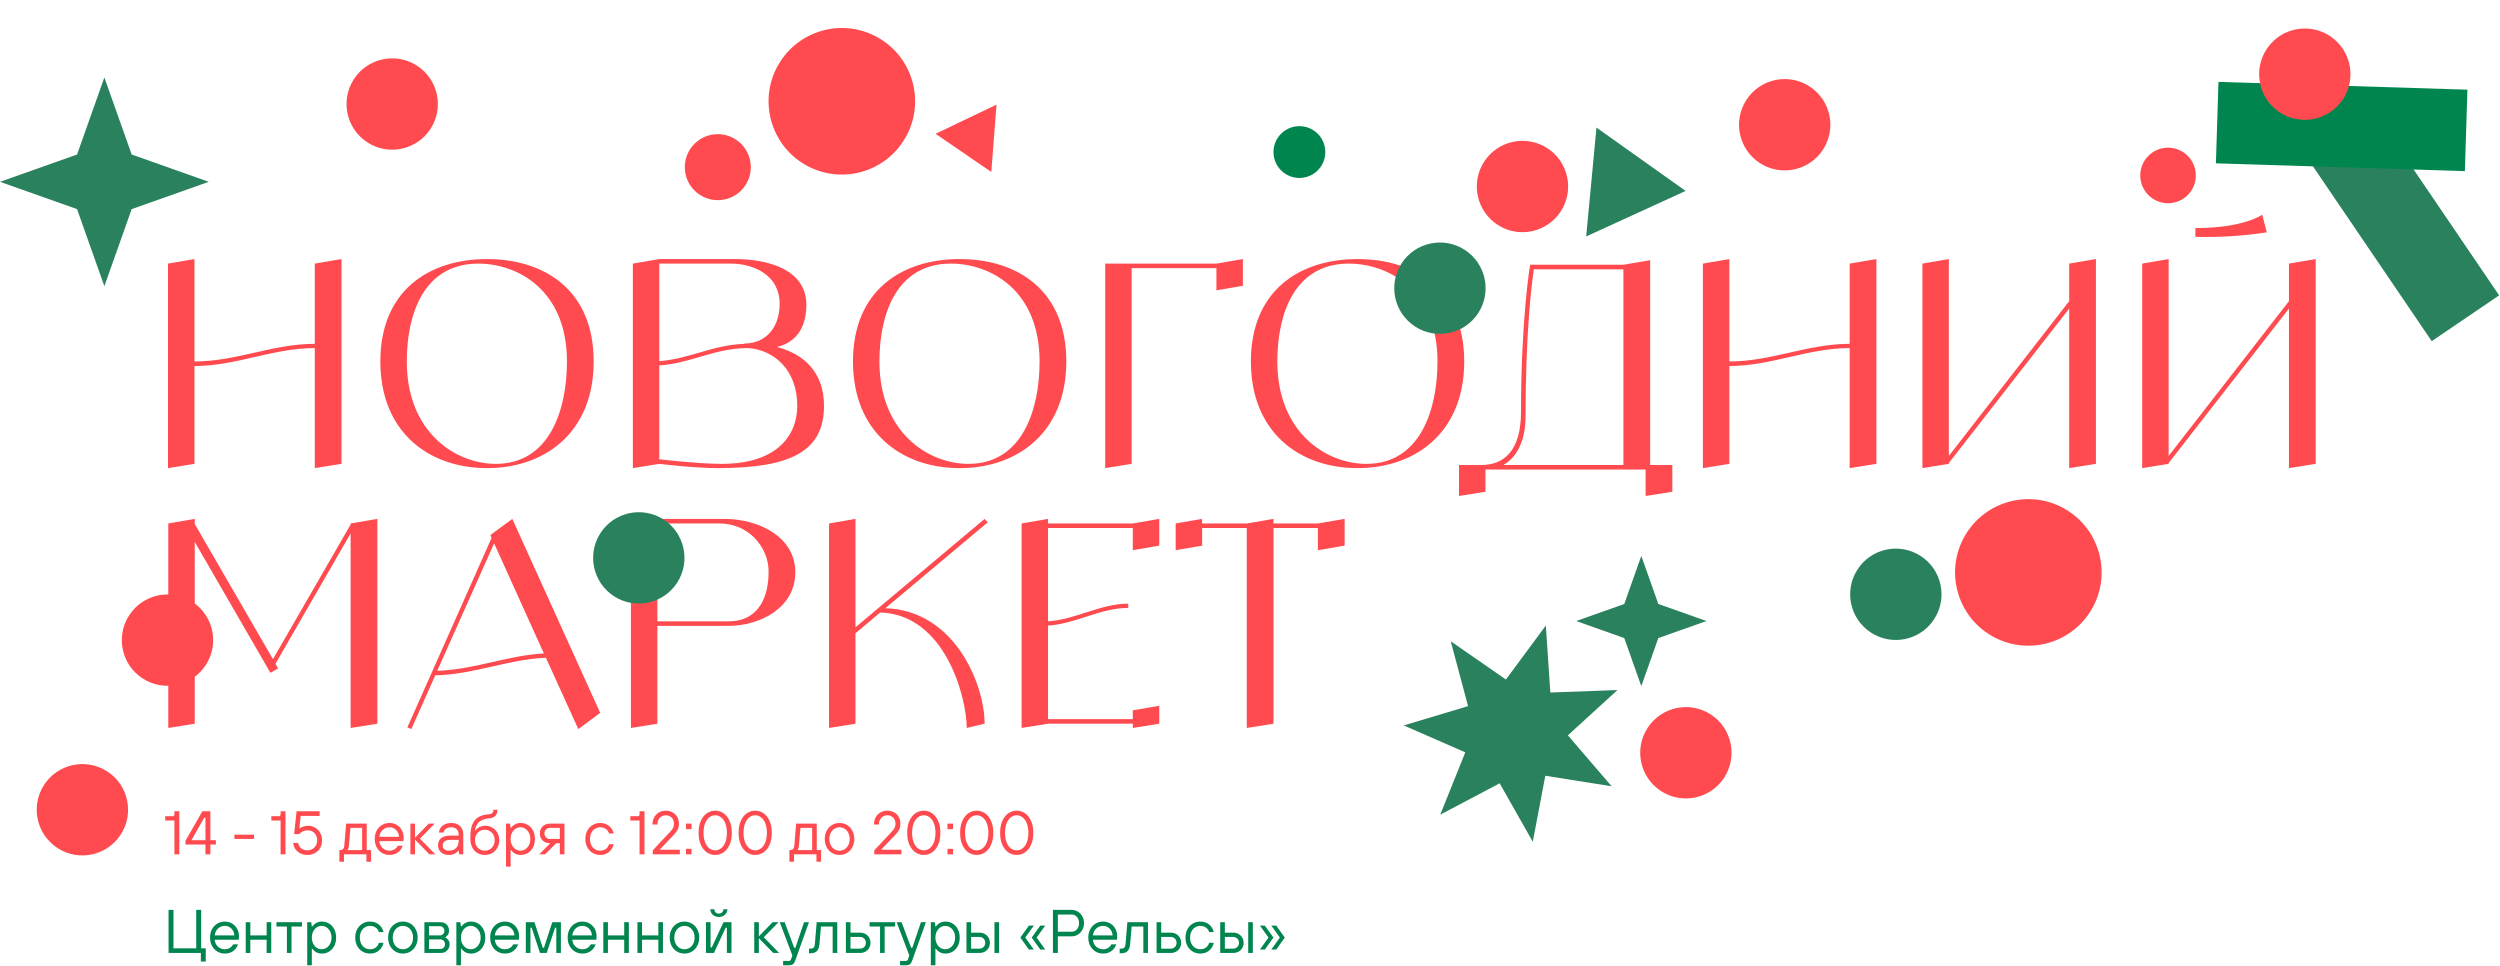 <?xml version="1.0" encoding="UTF-8"?> <svg xmlns="http://www.w3.org/2000/svg" width="1626" height="628" viewBox="0 0 1626 628" fill="none"><path d="M113.43 555.664V533.664H107.43V530.864H112.23C113.03 530.864 113.43 530.464 113.43 529.664V527.664H116.63V555.664H113.43ZM136.828 555.664H133.628V549.264H120.628V546.864L131.628 527.664H136.828V546.464H140.428V549.264H136.828V555.664ZM124.628 546.264V546.464H133.628V531.864H132.828L124.628 546.264ZM165.248 545.664H152.448V542.864H165.248V545.664ZM182.492 555.664V533.664H176.492V530.864H181.292C182.092 530.864 182.492 530.464 182.492 529.664V527.664H185.692V555.664H182.492ZM199.891 556.064C198.344 556.064 196.904 555.757 195.571 555.144C194.237 554.531 193.131 553.637 192.251 552.464C191.397 551.291 190.877 549.891 190.691 548.264H193.891C194.184 549.757 194.877 550.931 195.971 551.784C197.064 552.637 198.371 553.064 199.891 553.064C201.064 553.064 202.144 552.784 203.131 552.224C204.117 551.637 204.891 550.851 205.451 549.864C206.011 548.877 206.291 547.771 206.291 546.544C206.291 544.624 205.704 543.064 204.531 541.864C203.384 540.664 201.904 540.064 200.091 540.064C198.971 540.064 197.931 540.277 196.971 540.704C196.037 541.104 195.277 541.691 194.691 542.464H191.291L192.891 527.664H207.891V530.664H195.571L194.691 538.864H194.891C195.584 538.277 196.411 537.837 197.371 537.544C198.331 537.224 199.371 537.064 200.491 537.064C202.091 537.064 203.571 537.477 204.931 538.304C206.317 539.131 207.424 540.264 208.251 541.704C209.077 543.144 209.491 544.757 209.491 546.544C209.491 548.357 209.077 549.997 208.251 551.464C207.424 552.904 206.277 554.037 204.811 554.864C203.371 555.664 201.731 556.064 199.891 556.064ZM220.727 560.464V552.864H221.127C222.033 552.864 222.7 552.651 223.127 552.224C223.58 551.771 223.847 551.051 223.927 550.064L225.127 535.664H238.527V552.864H241.327V560.464H238.327V555.664H223.727V560.464H220.727ZM235.527 552.864V538.464H227.927L226.927 550.064C226.873 550.784 226.74 551.397 226.527 551.904C226.34 552.411 226.14 552.731 225.927 552.864H235.527ZM253.333 556.064C251.546 556.064 249.919 555.624 248.453 554.744C246.986 553.864 245.826 552.637 244.973 551.064C244.146 549.491 243.733 547.691 243.733 545.664C243.733 543.637 244.146 541.837 244.973 540.264C245.826 538.691 246.986 537.464 248.453 536.584C249.919 535.704 251.546 535.264 253.333 535.264C255.039 535.264 256.599 535.677 258.013 536.504C259.426 537.331 260.533 538.477 261.333 539.944C262.133 541.384 262.533 543.024 262.533 544.864C262.533 545.931 262.466 546.664 262.333 547.064H246.733C246.919 548.931 247.639 550.437 248.893 551.584C250.146 552.704 251.626 553.264 253.333 553.264C254.533 553.264 255.599 552.984 256.533 552.424C257.493 551.864 258.226 551.077 258.733 550.064H261.933C261.239 551.984 260.146 553.464 258.653 554.504C257.186 555.544 255.413 556.064 253.333 556.064ZM259.533 544.264C259.426 542.451 258.786 540.971 257.613 539.824C256.466 538.651 255.039 538.064 253.333 538.064C251.546 538.064 250.053 538.651 248.853 539.824C247.653 540.971 246.946 542.451 246.733 544.264H259.533ZM269.925 555.664H266.925V535.664H269.925V544.864L278.885 535.664H282.725L273.125 545.464L283.125 555.664H279.285L269.925 546.064V555.664ZM291.914 556.064C289.834 556.064 288.141 555.491 286.834 554.344C285.554 553.171 284.914 551.677 284.914 549.864C284.914 547.864 285.567 546.304 286.874 545.184C288.207 544.037 290.221 543.464 292.914 543.464H298.314V542.864C298.314 541.371 297.887 540.197 297.034 539.344C296.181 538.491 295.007 538.064 293.514 538.064C292.074 538.064 290.901 538.397 289.994 539.064C289.114 539.704 288.621 540.504 288.514 541.464H285.514C285.594 540.371 285.954 539.357 286.594 538.424C287.234 537.464 288.141 536.704 289.314 536.144C290.514 535.557 291.914 535.264 293.514 535.264C295.941 535.264 297.847 535.944 299.234 537.304C300.621 538.637 301.314 540.491 301.314 542.864V555.664H298.714L298.314 553.264H298.114C297.661 553.984 296.874 554.637 295.754 555.224C294.661 555.784 293.381 556.064 291.914 556.064ZM291.914 553.264C293.914 553.264 295.474 552.717 296.594 551.624C297.741 550.504 298.314 548.984 298.314 547.064V546.264H292.914C291.207 546.264 289.941 546.597 289.114 547.264C288.314 547.931 287.914 548.797 287.914 549.864C287.914 550.877 288.261 551.704 288.954 552.344C289.647 552.957 290.634 553.264 291.914 553.264ZM315.325 556.064C313.538 556.064 311.925 555.637 310.485 554.784C309.072 553.931 307.952 552.717 307.125 551.144C306.325 549.571 305.925 547.744 305.925 545.664V544.464C305.925 540.997 306.352 538.224 307.205 536.144C308.058 534.037 309.498 532.411 311.525 531.264C312.432 530.757 313.392 530.384 314.405 530.144C315.418 529.904 316.698 529.704 318.245 529.544C319.178 529.437 319.845 529.157 320.245 528.704C320.672 528.224 320.898 527.544 320.925 526.664H323.525C323.498 528.344 323.072 529.651 322.245 530.584C321.445 531.491 320.192 532.024 318.485 532.184C317.285 532.291 316.232 532.464 315.325 532.704C314.445 532.917 313.645 533.237 312.925 533.664C310.605 535.051 309.272 537.251 308.925 540.264H309.125C310.725 538.131 312.925 537.064 315.725 537.064C317.378 537.064 318.885 537.477 320.245 538.304C321.632 539.104 322.725 540.224 323.525 541.664C324.325 543.104 324.725 544.704 324.725 546.464C324.725 548.304 324.312 549.957 323.485 551.424C322.685 552.864 321.565 553.997 320.125 554.824C318.712 555.651 317.112 556.064 315.325 556.064ZM315.325 553.264C316.525 553.264 317.605 552.984 318.565 552.424C319.552 551.837 320.325 551.024 320.885 549.984C321.445 548.944 321.725 547.771 321.725 546.464C321.725 545.157 321.445 543.984 320.885 542.944C320.325 541.904 319.552 541.104 318.565 540.544C317.605 539.957 316.525 539.664 315.325 539.664C314.125 539.664 313.032 539.957 312.045 540.544C311.085 541.104 310.325 541.904 309.765 542.944C309.205 543.984 308.925 545.157 308.925 546.464C308.925 547.771 309.205 548.944 309.765 549.984C310.325 551.024 311.085 551.837 312.045 552.424C313.032 552.984 314.125 553.264 315.325 553.264ZM329.113 563.664V535.664H331.713L332.113 538.464H332.313C333.139 537.424 334.073 536.637 335.113 536.104C336.153 535.544 337.353 535.264 338.713 535.264C340.446 535.264 342.006 535.704 343.393 536.584C344.806 537.464 345.913 538.691 346.713 540.264C347.513 541.837 347.913 543.637 347.913 545.664C347.913 547.691 347.513 549.491 346.713 551.064C345.913 552.637 344.806 553.864 343.393 554.744C342.006 555.624 340.446 556.064 338.713 556.064C337.353 556.064 336.153 555.797 335.113 555.264C334.073 554.704 333.139 553.904 332.313 552.864H332.113V563.664H329.113ZM338.513 553.264C339.659 553.264 340.713 552.944 341.673 552.304C342.659 551.664 343.446 550.771 344.033 549.624C344.619 548.477 344.913 547.157 344.913 545.664C344.913 544.171 344.619 542.851 344.033 541.704C343.446 540.557 342.659 539.664 341.673 539.024C340.713 538.384 339.659 538.064 338.513 538.064C337.366 538.064 336.299 538.384 335.313 539.024C334.353 539.664 333.579 540.557 332.993 541.704C332.406 542.851 332.113 544.171 332.113 545.664C332.113 547.157 332.406 548.477 332.993 549.624C333.579 550.771 334.353 551.664 335.313 552.304C336.299 552.944 337.366 553.264 338.513 553.264ZM367.116 535.664V555.664H364.116V548.464H361.716L354.516 555.664H350.716L357.916 548.464H357.716C355.796 548.464 354.209 547.877 352.956 546.704C351.729 545.504 351.116 543.957 351.116 542.064C351.116 540.171 351.729 538.637 352.956 537.464C354.209 536.264 355.796 535.664 357.716 535.664H367.116ZM364.116 545.664V538.464H357.716C356.702 538.464 355.849 538.797 355.156 539.464C354.462 540.131 354.116 540.997 354.116 542.064C354.116 543.131 354.462 543.997 355.156 544.664C355.849 545.331 356.702 545.664 357.716 545.664H364.116ZM390.325 556.064C388.538 556.064 386.912 555.624 385.445 554.744C383.978 553.864 382.818 552.637 381.965 551.064C381.138 549.491 380.725 547.691 380.725 545.664C380.725 543.637 381.138 541.837 381.965 540.264C382.818 538.691 383.978 537.464 385.445 536.584C386.912 535.704 388.538 535.264 390.325 535.264C392.538 535.264 394.432 535.877 396.005 537.104C397.578 538.304 398.618 539.957 399.125 542.064H396.125C395.725 540.784 395.005 539.797 393.965 539.104C392.952 538.411 391.738 538.064 390.325 538.064C389.125 538.064 388.018 538.384 387.005 539.024C385.992 539.637 385.192 540.531 384.605 541.704C384.018 542.851 383.725 544.171 383.725 545.664C383.725 547.157 384.018 548.491 384.605 549.664C385.192 550.811 385.992 551.704 387.005 552.344C388.018 552.957 389.125 553.264 390.325 553.264C391.765 553.264 392.992 552.904 394.005 552.184C395.018 551.464 395.725 550.424 396.125 549.064H399.125C398.618 551.251 397.578 552.971 396.005 554.224C394.432 555.451 392.538 556.064 390.325 556.064ZM415.969 555.664V533.664H409.969V530.864H414.769C415.569 530.864 415.969 530.464 415.969 529.664V527.664H419.169V555.664H415.969ZM424.567 555.664V553.064L435.967 540.864C436.821 539.957 437.434 539.131 437.807 538.384C438.181 537.611 438.367 536.704 438.367 535.664C438.367 534.064 437.861 532.771 436.847 531.784C435.861 530.771 434.567 530.264 432.967 530.264C431.981 530.264 431.074 530.517 430.247 531.024C429.421 531.531 428.767 532.237 428.287 533.144C427.807 534.051 427.567 535.091 427.567 536.264H424.367C424.367 534.557 424.727 533.024 425.447 531.664C426.194 530.277 427.221 529.197 428.527 528.424C429.834 527.651 431.314 527.264 432.967 527.264C434.621 527.264 436.101 527.624 437.407 528.344C438.714 529.037 439.727 530.024 440.447 531.304C441.194 532.557 441.567 534.011 441.567 535.664C441.567 537.237 441.287 538.571 440.727 539.664C440.167 540.757 439.314 541.891 438.167 543.064L429.167 552.464V552.664H442.167V555.664H424.567ZM449.773 539.264H446.173V535.664H449.773V539.264ZM449.773 555.664H446.173V552.064H449.773V555.664ZM465.172 556.064C463.199 556.064 461.385 555.504 459.732 554.384C458.105 553.264 456.799 551.624 455.812 549.464C454.852 547.277 454.372 544.677 454.372 541.664C454.372 538.651 454.852 536.064 455.812 533.904C456.799 531.717 458.105 530.064 459.732 528.944C461.385 527.824 463.199 527.264 465.172 527.264C467.145 527.264 468.945 527.824 470.572 528.944C472.225 530.064 473.532 531.717 474.492 533.904C475.479 536.064 475.972 538.651 475.972 541.664C475.972 544.677 475.479 547.277 474.492 549.464C473.532 551.624 472.225 553.264 470.572 554.384C468.945 555.504 467.145 556.064 465.172 556.064ZM465.172 553.064C466.532 553.064 467.785 552.637 468.932 551.784C470.105 550.904 471.039 549.611 471.732 547.904C472.425 546.171 472.772 544.091 472.772 541.664C472.772 539.237 472.425 537.171 471.732 535.464C471.039 533.731 470.105 532.437 468.932 531.584C467.785 530.704 466.532 530.264 465.172 530.264C463.812 530.264 462.545 530.704 461.372 531.584C460.225 532.437 459.305 533.731 458.612 535.464C457.919 537.171 457.572 539.237 457.572 541.664C457.572 544.091 457.919 546.171 458.612 547.904C459.305 549.611 460.225 550.904 461.372 551.784C462.545 552.637 463.812 553.064 465.172 553.064ZM491.188 556.064C489.214 556.064 487.401 555.504 485.748 554.384C484.121 553.264 482.814 551.624 481.828 549.464C480.868 547.277 480.388 544.677 480.388 541.664C480.388 538.651 480.868 536.064 481.828 533.904C482.814 531.717 484.121 530.064 485.748 528.944C487.401 527.824 489.214 527.264 491.188 527.264C493.161 527.264 494.961 527.824 496.588 528.944C498.241 530.064 499.548 531.717 500.508 533.904C501.494 536.064 501.988 538.651 501.988 541.664C501.988 544.677 501.494 547.277 500.508 549.464C499.548 551.624 498.241 553.264 496.588 554.384C494.961 555.504 493.161 556.064 491.188 556.064ZM491.188 553.064C492.548 553.064 493.801 552.637 494.948 551.784C496.121 550.904 497.054 549.611 497.748 547.904C498.441 546.171 498.788 544.091 498.788 541.664C498.788 539.237 498.441 537.171 497.748 535.464C497.054 533.731 496.121 532.437 494.948 531.584C493.801 530.704 492.548 530.264 491.188 530.264C489.828 530.264 488.561 530.704 487.388 531.584C486.241 532.437 485.321 533.731 484.628 535.464C483.934 537.171 483.588 539.237 483.588 541.664C483.588 544.091 483.934 546.171 484.628 547.904C485.321 549.611 486.241 550.904 487.388 551.784C488.561 552.637 489.828 553.064 491.188 553.064ZM513.422 560.464V552.864H513.822C514.729 552.864 515.395 552.651 515.822 552.224C516.275 551.771 516.542 551.051 516.622 550.064L517.822 535.664H531.222V552.864H534.022V560.464H531.022V555.664H516.422V560.464H513.422ZM528.222 552.864V538.464H520.622L519.622 550.064C519.569 550.784 519.435 551.397 519.222 551.904C519.035 552.411 518.835 552.731 518.622 552.864H528.222ZM546.028 556.064C544.241 556.064 542.615 555.624 541.148 554.744C539.681 553.864 538.521 552.637 537.668 551.064C536.841 549.491 536.428 547.691 536.428 545.664C536.428 543.637 536.841 541.837 537.668 540.264C538.521 538.691 539.681 537.464 541.148 536.584C542.615 535.704 544.241 535.264 546.028 535.264C547.815 535.264 549.441 535.704 550.908 536.584C552.375 537.464 553.521 538.691 554.348 540.264C555.201 541.837 555.628 543.637 555.628 545.664C555.628 547.691 555.201 549.491 554.348 551.064C553.521 552.637 552.375 553.864 550.908 554.744C549.441 555.624 547.815 556.064 546.028 556.064ZM546.028 553.264C547.228 553.264 548.335 552.957 549.348 552.344C550.361 551.704 551.161 550.811 551.748 549.664C552.335 548.491 552.628 547.157 552.628 545.664C552.628 544.171 552.335 542.851 551.748 541.704C551.161 540.531 550.361 539.637 549.348 539.024C548.335 538.384 547.228 538.064 546.028 538.064C544.828 538.064 543.721 538.384 542.708 539.024C541.695 539.637 540.895 540.531 540.308 541.704C539.721 542.851 539.428 544.171 539.428 545.664C539.428 547.157 539.721 548.491 540.308 549.664C540.895 550.811 541.695 551.704 542.708 552.344C543.721 552.957 544.828 553.264 546.028 553.264ZM568.63 555.664V553.064L580.03 540.864C580.883 539.957 581.496 539.131 581.87 538.384C582.243 537.611 582.43 536.704 582.43 535.664C582.43 534.064 581.923 532.771 580.91 531.784C579.923 530.771 578.63 530.264 577.03 530.264C576.043 530.264 575.136 530.517 574.31 531.024C573.483 531.531 572.83 532.237 572.35 533.144C571.87 534.051 571.63 535.091 571.63 536.264H568.43C568.43 534.557 568.79 533.024 569.51 531.664C570.256 530.277 571.283 529.197 572.59 528.424C573.896 527.651 575.376 527.264 577.03 527.264C578.683 527.264 580.163 527.624 581.47 528.344C582.776 529.037 583.79 530.024 584.51 531.304C585.256 532.557 585.63 534.011 585.63 535.664C585.63 537.237 585.35 538.571 584.79 539.664C584.23 540.757 583.376 541.891 582.23 543.064L573.23 552.464V552.664H586.23V555.664H568.63ZM600.836 556.064C598.863 556.064 597.049 555.504 595.396 554.384C593.769 553.264 592.463 551.624 591.476 549.464C590.516 547.277 590.036 544.677 590.036 541.664C590.036 538.651 590.516 536.064 591.476 533.904C592.463 531.717 593.769 530.064 595.396 528.944C597.049 527.824 598.863 527.264 600.836 527.264C602.809 527.264 604.609 527.824 606.236 528.944C607.889 530.064 609.196 531.717 610.156 533.904C611.143 536.064 611.636 538.651 611.636 541.664C611.636 544.677 611.143 547.277 610.156 549.464C609.196 551.624 607.889 553.264 606.236 554.384C604.609 555.504 602.809 556.064 600.836 556.064ZM600.836 553.064C602.196 553.064 603.449 552.637 604.596 551.784C605.769 550.904 606.703 549.611 607.396 547.904C608.089 546.171 608.436 544.091 608.436 541.664C608.436 539.237 608.089 537.171 607.396 535.464C606.703 533.731 605.769 532.437 604.596 531.584C603.449 530.704 602.196 530.264 600.836 530.264C599.476 530.264 598.209 530.704 597.036 531.584C595.889 532.437 594.969 533.731 594.276 535.464C593.583 537.171 593.236 539.237 593.236 541.664C593.236 544.091 593.583 546.171 594.276 547.904C594.969 549.611 595.889 550.904 597.036 551.784C598.209 552.637 599.476 553.064 600.836 553.064ZM619.852 539.264H616.252V535.664H619.852V539.264ZM619.852 555.664H616.252V552.064H619.852V555.664ZM635.25 556.064C633.277 556.064 631.463 555.504 629.81 554.384C628.183 553.264 626.877 551.624 625.89 549.464C624.93 547.277 624.45 544.677 624.45 541.664C624.45 538.651 624.93 536.064 625.89 533.904C626.877 531.717 628.183 530.064 629.81 528.944C631.463 527.824 633.277 527.264 635.25 527.264C637.223 527.264 639.023 527.824 640.65 528.944C642.303 530.064 643.61 531.717 644.57 533.904C645.557 536.064 646.05 538.651 646.05 541.664C646.05 544.677 645.557 547.277 644.57 549.464C643.61 551.624 642.303 553.264 640.65 554.384C639.023 555.504 637.223 556.064 635.25 556.064ZM635.25 553.064C636.61 553.064 637.863 552.637 639.01 551.784C640.183 550.904 641.117 549.611 641.81 547.904C642.503 546.171 642.85 544.091 642.85 541.664C642.85 539.237 642.503 537.171 641.81 535.464C641.117 533.731 640.183 532.437 639.01 531.584C637.863 530.704 636.61 530.264 635.25 530.264C633.89 530.264 632.623 530.704 631.45 531.584C630.303 532.437 629.383 533.731 628.69 535.464C627.997 537.171 627.65 539.237 627.65 541.664C627.65 544.091 627.997 546.171 628.69 547.904C629.383 549.611 630.303 550.904 631.45 551.784C632.623 552.637 633.89 553.064 635.25 553.064ZM661.266 556.064C659.292 556.064 657.479 555.504 655.826 554.384C654.199 553.264 652.892 551.624 651.906 549.464C650.946 547.277 650.466 544.677 650.466 541.664C650.466 538.651 650.946 536.064 651.906 533.904C652.892 531.717 654.199 530.064 655.826 528.944C657.479 527.824 659.292 527.264 661.266 527.264C663.239 527.264 665.039 527.824 666.666 528.944C668.319 530.064 669.626 531.717 670.586 533.904C671.572 536.064 672.066 538.651 672.066 541.664C672.066 544.677 671.572 547.277 670.586 549.464C669.626 551.624 668.319 553.264 666.666 554.384C665.039 555.504 663.239 556.064 661.266 556.064ZM661.266 553.064C662.626 553.064 663.879 552.637 665.026 551.784C666.199 550.904 667.132 549.611 667.826 547.904C668.519 546.171 668.866 544.091 668.866 541.664C668.866 539.237 668.519 537.171 667.826 535.464C667.132 533.731 666.199 532.437 665.026 531.584C663.879 530.704 662.626 530.264 661.266 530.264C659.906 530.264 658.639 530.704 657.466 531.584C656.319 532.437 655.399 533.731 654.706 535.464C654.012 537.171 653.666 539.237 653.666 541.664C653.666 544.091 654.012 546.171 654.706 547.904C655.399 549.611 656.319 550.904 657.466 551.784C658.639 552.637 659.906 553.064 661.266 553.064Z" fill="#FF4B4F"></path><path d="M133.83 625.397H130.63V619.797H109.63V591.797H112.83V616.797H127.63V591.797H130.83V616.797H133.83V625.397ZM146.223 620.197C144.437 620.197 142.81 619.757 141.343 618.877C139.877 617.997 138.717 616.77 137.863 615.197C137.037 613.624 136.623 611.824 136.623 609.797C136.623 607.77 137.037 605.97 137.863 604.397C138.717 602.824 139.877 601.597 141.343 600.717C142.81 599.837 144.437 599.397 146.223 599.397C147.93 599.397 149.49 599.81 150.903 600.637C152.317 601.464 153.423 602.61 154.223 604.077C155.023 605.517 155.423 607.157 155.423 608.997C155.423 610.064 155.357 610.797 155.223 611.197H139.623C139.81 613.064 140.53 614.57 141.783 615.717C143.037 616.837 144.517 617.397 146.223 617.397C147.423 617.397 148.49 617.117 149.423 616.557C150.383 615.997 151.117 615.21 151.623 614.197H154.823C154.13 616.117 153.037 617.597 151.543 618.637C150.077 619.677 148.303 620.197 146.223 620.197ZM152.423 608.397C152.317 606.584 151.677 605.104 150.503 603.957C149.357 602.784 147.93 602.197 146.223 602.197C144.437 602.197 142.943 602.784 141.743 603.957C140.543 605.104 139.837 606.584 139.623 608.397H152.423ZM162.816 619.797H159.816V599.797H162.816V608.397H173.416V599.797H176.416V619.797H173.416V611.197H162.816V619.797ZM189.603 619.797H186.603V602.597H179.803V599.797H196.403V602.597H189.603V619.797ZM199.816 627.797V599.797H202.416L202.816 602.597H203.016C203.842 601.557 204.776 600.77 205.816 600.237C206.856 599.677 208.056 599.397 209.416 599.397C211.149 599.397 212.709 599.837 214.096 600.717C215.509 601.597 216.616 602.824 217.416 604.397C218.216 605.97 218.616 607.77 218.616 609.797C218.616 611.824 218.216 613.624 217.416 615.197C216.616 616.77 215.509 617.997 214.096 618.877C212.709 619.757 211.149 620.197 209.416 620.197C208.056 620.197 206.856 619.93 205.816 619.397C204.776 618.837 203.842 618.037 203.016 616.997H202.816V627.797H199.816ZM209.216 617.397C210.362 617.397 211.416 617.077 212.376 616.437C213.362 615.797 214.149 614.904 214.736 613.757C215.322 612.61 215.616 611.29 215.616 609.797C215.616 608.304 215.322 606.984 214.736 605.837C214.149 604.69 213.362 603.797 212.376 603.157C211.416 602.517 210.362 602.197 209.216 602.197C208.069 602.197 207.002 602.517 206.016 603.157C205.056 603.797 204.282 604.69 203.696 605.837C203.109 606.984 202.816 608.304 202.816 609.797C202.816 611.29 203.109 612.61 203.696 613.757C204.282 614.904 205.056 615.797 206.016 616.437C207.002 617.077 208.069 617.397 209.216 617.397ZM240.638 620.197C238.851 620.197 237.224 619.757 235.758 618.877C234.291 617.997 233.131 616.77 232.278 615.197C231.451 613.624 231.038 611.824 231.038 609.797C231.038 607.77 231.451 605.97 232.278 604.397C233.131 602.824 234.291 601.597 235.758 600.717C237.224 599.837 238.851 599.397 240.638 599.397C242.851 599.397 244.744 600.01 246.318 601.237C247.891 602.437 248.931 604.09 249.438 606.197H246.438C246.038 604.917 245.318 603.93 244.278 603.237C243.264 602.544 242.051 602.197 240.638 602.197C239.438 602.197 238.331 602.517 237.318 603.157C236.304 603.77 235.504 604.664 234.918 605.837C234.331 606.984 234.038 608.304 234.038 609.797C234.038 611.29 234.331 612.624 234.918 613.797C235.504 614.944 236.304 615.837 237.318 616.477C238.331 617.09 239.438 617.397 240.638 617.397C242.078 617.397 243.304 617.037 244.318 616.317C245.331 615.597 246.038 614.557 246.438 613.197H249.438C248.931 615.384 247.891 617.104 246.318 618.357C244.744 619.584 242.851 620.197 240.638 620.197ZM262.044 620.197C260.257 620.197 258.63 619.757 257.164 618.877C255.697 617.997 254.537 616.77 253.684 615.197C252.857 613.624 252.444 611.824 252.444 609.797C252.444 607.77 252.857 605.97 253.684 604.397C254.537 602.824 255.697 601.597 257.164 600.717C258.63 599.837 260.257 599.397 262.044 599.397C263.83 599.397 265.457 599.837 266.924 600.717C268.39 601.597 269.537 602.824 270.364 604.397C271.217 605.97 271.644 607.77 271.644 609.797C271.644 611.824 271.217 613.624 270.364 615.197C269.537 616.77 268.39 617.997 266.924 618.877C265.457 619.757 263.83 620.197 262.044 620.197ZM262.044 617.397C263.244 617.397 264.35 617.09 265.364 616.477C266.377 615.837 267.177 614.944 267.764 613.797C268.35 612.624 268.644 611.29 268.644 609.797C268.644 608.304 268.35 606.984 267.764 605.837C267.177 604.664 266.377 603.77 265.364 603.157C264.35 602.517 263.244 602.197 262.044 602.197C260.844 602.197 259.737 602.517 258.724 603.157C257.71 603.77 256.91 604.664 256.324 605.837C255.737 606.984 255.444 608.304 255.444 609.797C255.444 611.29 255.737 612.624 256.324 613.797C256.91 614.944 257.71 615.837 258.724 616.477C259.737 617.09 260.844 617.397 262.044 617.397ZM276.027 619.797V599.797H286.427C288.133 599.797 289.493 600.304 290.507 601.317C291.52 602.33 292.027 603.69 292.027 605.397C292.027 606.41 291.773 607.29 291.267 608.037C290.787 608.757 290.24 609.277 289.627 609.597V609.797C290.347 610.064 290.987 610.57 291.547 611.317C292.133 612.064 292.427 612.997 292.427 614.117C292.427 615.744 291.893 617.104 290.827 618.197C289.76 619.264 288.427 619.797 286.827 619.797H276.027ZM286.027 608.397C286.853 608.397 287.56 608.117 288.147 607.557C288.733 606.997 289.027 606.277 289.027 605.397C289.027 604.517 288.733 603.797 288.147 603.237C287.56 602.677 286.853 602.397 286.027 602.397H279.027V608.397H286.027ZM286.427 617.197C287.253 617.197 287.96 616.917 288.547 616.357C289.133 615.77 289.427 615.024 289.427 614.117C289.427 613.184 289.133 612.437 288.547 611.877C287.96 611.29 287.253 610.997 286.427 610.997H279.027V617.197H286.427ZM296.808 627.797V599.797H299.408L299.808 602.597H300.008C300.834 601.557 301.768 600.77 302.808 600.237C303.848 599.677 305.048 599.397 306.408 599.397C308.141 599.397 309.701 599.837 311.088 600.717C312.501 601.597 313.608 602.824 314.408 604.397C315.208 605.97 315.608 607.77 315.608 609.797C315.608 611.824 315.208 613.624 314.408 615.197C313.608 616.77 312.501 617.997 311.088 618.877C309.701 619.757 308.141 620.197 306.408 620.197C305.048 620.197 303.848 619.93 302.808 619.397C301.768 618.837 300.834 618.037 300.008 616.997H299.808V627.797H296.808ZM306.208 617.397C307.354 617.397 308.408 617.077 309.368 616.437C310.354 615.797 311.141 614.904 311.728 613.757C312.314 612.61 312.608 611.29 312.608 609.797C312.608 608.304 312.314 606.984 311.728 605.837C311.141 604.69 310.354 603.797 309.368 603.157C308.408 602.517 307.354 602.197 306.208 602.197C305.061 602.197 303.994 602.517 303.008 603.157C302.048 603.797 301.274 604.69 300.688 605.837C300.101 606.984 299.808 608.304 299.808 609.797C299.808 611.29 300.101 612.61 300.688 613.757C301.274 614.904 302.048 615.797 303.008 616.437C303.994 617.077 305.061 617.397 306.208 617.397ZM328.411 620.197C326.624 620.197 324.998 619.757 323.531 618.877C322.064 617.997 320.904 616.77 320.051 615.197C319.224 613.624 318.811 611.824 318.811 609.797C318.811 607.77 319.224 605.97 320.051 604.397C320.904 602.824 322.064 601.597 323.531 600.717C324.998 599.837 326.624 599.397 328.411 599.397C330.118 599.397 331.678 599.81 333.091 600.637C334.504 601.464 335.611 602.61 336.411 604.077C337.211 605.517 337.611 607.157 337.611 608.997C337.611 610.064 337.544 610.797 337.411 611.197H321.811C321.998 613.064 322.718 614.57 323.971 615.717C325.224 616.837 326.704 617.397 328.411 617.397C329.611 617.397 330.678 617.117 331.611 616.557C332.571 615.997 333.304 615.21 333.811 614.197H337.011C336.318 616.117 335.224 617.597 333.731 618.637C332.264 619.677 330.491 620.197 328.411 620.197ZM334.611 608.397C334.504 606.584 333.864 605.104 332.691 603.957C331.544 602.784 330.118 602.197 328.411 602.197C326.624 602.197 325.131 602.784 323.931 603.957C322.731 605.104 322.024 606.584 321.811 608.397H334.611ZM345.003 619.797H342.003V599.797H347.603L353.003 616.397H353.803L359.203 599.797H364.803V619.797H361.803V603.397H361.003L355.603 619.797H351.203L345.803 603.397H345.003V619.797ZM378.802 620.197C377.015 620.197 375.388 619.757 373.922 618.877C372.455 617.997 371.295 616.77 370.442 615.197C369.615 613.624 369.202 611.824 369.202 609.797C369.202 607.77 369.615 605.97 370.442 604.397C371.295 602.824 372.455 601.597 373.922 600.717C375.388 599.837 377.015 599.397 378.802 599.397C380.508 599.397 382.068 599.81 383.482 600.637C384.895 601.464 386.002 602.61 386.802 604.077C387.602 605.517 388.002 607.157 388.002 608.997C388.002 610.064 387.935 610.797 387.802 611.197H372.202C372.388 613.064 373.108 614.57 374.362 615.717C375.615 616.837 377.095 617.397 378.802 617.397C380.002 617.397 381.068 617.117 382.002 616.557C382.962 615.997 383.695 615.21 384.202 614.197H387.402C386.708 616.117 385.615 617.597 384.122 618.637C382.655 619.677 380.882 620.197 378.802 620.197ZM385.002 608.397C384.895 606.584 384.255 605.104 383.082 603.957C381.935 602.784 380.508 602.197 378.802 602.197C377.015 602.197 375.522 602.784 374.322 603.957C373.122 605.104 372.415 606.584 372.202 608.397H385.002ZM395.394 619.797H392.394V599.797H395.394V608.397H405.994V599.797H408.994V619.797H405.994V611.197H395.394V619.797ZM417.581 619.797H414.581V599.797H417.581V608.397H428.181V599.797H431.181V619.797H428.181V611.197H417.581V619.797ZM445.169 620.197C443.382 620.197 441.755 619.757 440.289 618.877C438.822 617.997 437.662 616.77 436.809 615.197C435.982 613.624 435.569 611.824 435.569 609.797C435.569 607.77 435.982 605.97 436.809 604.397C437.662 602.824 438.822 601.597 440.289 600.717C441.755 599.837 443.382 599.397 445.169 599.397C446.955 599.397 448.582 599.837 450.049 600.717C451.515 601.597 452.662 602.824 453.489 604.397C454.342 605.97 454.769 607.77 454.769 609.797C454.769 611.824 454.342 613.624 453.489 615.197C452.662 616.77 451.515 617.997 450.049 618.877C448.582 619.757 446.955 620.197 445.169 620.197ZM445.169 617.397C446.369 617.397 447.475 617.09 448.489 616.477C449.502 615.837 450.302 614.944 450.889 613.797C451.475 612.624 451.769 611.29 451.769 609.797C451.769 608.304 451.475 606.984 450.889 605.837C450.302 604.664 449.502 603.77 448.489 603.157C447.475 602.517 446.369 602.197 445.169 602.197C443.969 602.197 442.862 602.517 441.849 603.157C440.835 603.77 440.035 604.664 439.449 605.837C438.862 606.984 438.569 608.304 438.569 609.797C438.569 611.29 438.862 612.624 439.449 613.797C440.035 614.944 440.835 615.837 441.849 616.477C442.862 617.09 443.969 617.397 445.169 617.397ZM464.352 619.797H459.152V599.797H462.152V616.197H462.952L470.552 599.797H475.752V619.797H472.752V603.397H471.952L464.352 619.797ZM467.552 596.397C466.032 596.397 464.738 595.944 463.672 595.037C462.632 594.104 462.058 592.89 461.952 591.397H464.552C464.658 592.277 464.978 592.97 465.512 593.477C466.045 593.957 466.725 594.197 467.552 594.197C468.378 594.197 469.058 593.957 469.592 593.477C470.125 592.97 470.445 592.277 470.552 591.397H473.152C473.045 592.89 472.458 594.104 471.392 595.037C470.352 595.944 469.072 596.397 467.552 596.397ZM493.558 619.797H490.558V599.797H493.558V608.997L502.518 599.797H506.358L496.758 609.597L506.758 619.797H502.918L493.558 610.197V619.797ZM522.942 599.797H526.142L517.142 624.997C516.796 625.957 516.342 626.664 515.782 627.117C515.222 627.57 514.409 627.797 513.342 627.797H509.342V624.997H513.142C513.809 624.997 514.276 624.597 514.542 623.797L515.342 621.397L507.142 599.797H510.342L516.542 616.397H517.342L522.942 599.797ZM526.166 619.997V616.997H527.366C528.112 616.997 528.712 616.77 529.166 616.317C529.619 615.864 529.886 615.157 529.966 614.197L531.166 599.797H544.566V619.797H541.566V602.597H533.966L532.966 614.197C532.779 616.17 532.219 617.637 531.286 618.597C530.379 619.53 529.072 619.997 527.366 619.997H526.166ZM550.167 619.797V599.797H553.167V606.597H559.367C560.674 606.597 561.847 606.89 562.887 607.477C563.927 608.037 564.727 608.824 565.287 609.837C565.874 610.824 566.167 611.944 566.167 613.197C566.167 614.45 565.874 615.584 565.287 616.597C564.727 617.584 563.927 618.37 562.887 618.957C561.847 619.517 560.674 619.797 559.367 619.797H550.167ZM559.367 616.997C560.461 616.997 561.367 616.637 562.087 615.917C562.807 615.197 563.167 614.29 563.167 613.197C563.167 612.104 562.807 611.197 562.087 610.477C561.367 609.757 560.461 609.397 559.367 609.397H553.167V616.997H559.367ZM575.384 619.797H572.384V602.597H565.584V599.797H582.184V602.597H575.384V619.797ZM598.997 599.797H602.197L593.197 624.997C592.85 625.957 592.397 626.664 591.837 627.117C591.277 627.57 590.464 627.797 589.397 627.797H585.397V624.997H589.197C589.864 624.997 590.33 624.597 590.597 623.797L591.397 621.397L583.197 599.797H586.397L592.597 616.397H593.397L598.997 599.797ZM605.402 627.797V599.797H608.002L608.402 602.597H608.602C609.428 601.557 610.362 600.77 611.402 600.237C612.442 599.677 613.642 599.397 615.002 599.397C616.735 599.397 618.295 599.837 619.682 600.717C621.095 601.597 622.202 602.824 623.002 604.397C623.802 605.97 624.202 607.77 624.202 609.797C624.202 611.824 623.802 613.624 623.002 615.197C622.202 616.77 621.095 617.997 619.682 618.877C618.295 619.757 616.735 620.197 615.002 620.197C613.642 620.197 612.442 619.93 611.402 619.397C610.362 618.837 609.428 618.037 608.602 616.997H608.402V627.797H605.402ZM614.802 617.397C615.948 617.397 617.002 617.077 617.962 616.437C618.948 615.797 619.735 614.904 620.322 613.757C620.908 612.61 621.202 611.29 621.202 609.797C621.202 608.304 620.908 606.984 620.322 605.837C619.735 604.69 618.948 603.797 617.962 603.157C617.002 602.517 615.948 602.197 614.802 602.197C613.655 602.197 612.588 602.517 611.602 603.157C610.642 603.797 609.868 604.69 609.282 605.837C608.695 606.984 608.402 608.304 608.402 609.797C608.402 611.29 608.695 612.61 609.282 613.757C609.868 614.904 610.642 615.797 611.602 616.437C612.588 617.077 613.655 617.397 614.802 617.397ZM628.605 619.797V599.797H631.605V606.597H637.005C638.311 606.597 639.485 606.89 640.525 607.477C641.565 608.037 642.365 608.824 642.925 609.837C643.511 610.824 643.805 611.944 643.805 613.197C643.805 614.45 643.511 615.584 642.925 616.597C642.365 617.584 641.565 618.37 640.525 618.957C639.485 619.517 638.311 619.797 637.005 619.797H628.605ZM649.805 619.797H646.805V599.797H649.805V619.797ZM637.005 616.997C638.098 616.997 639.005 616.637 639.725 615.917C640.445 615.197 640.805 614.29 640.805 613.197C640.805 612.104 640.445 611.197 639.725 610.477C639.005 609.757 638.098 609.397 637.005 609.397H631.605V616.997H637.005ZM672.42 617.597H669.22L663.62 609.797L669.22 601.997H672.42L666.82 609.797L672.42 617.597ZM679.82 617.597H676.62L671.02 609.797L676.62 601.997H679.82L674.22 609.797L679.82 617.597ZM684.825 619.797V591.797H697.025C698.492 591.797 699.825 592.17 701.025 592.917C702.252 593.664 703.225 594.69 703.945 595.997C704.665 597.304 705.025 598.77 705.025 600.397C705.025 602.024 704.665 603.49 703.945 604.797C703.225 606.104 702.252 607.13 701.025 607.877C699.825 608.624 698.492 608.997 697.025 608.997H688.025V619.797H684.825ZM697.025 605.997C698.358 605.997 699.492 605.477 700.425 604.437C701.358 603.397 701.825 602.05 701.825 600.397C701.825 598.744 701.358 597.397 700.425 596.357C699.492 595.317 698.358 594.797 697.025 594.797H688.025V605.997H697.025ZM717.434 620.197C715.648 620.197 714.021 619.757 712.554 618.877C711.088 617.997 709.928 616.77 709.074 615.197C708.248 613.624 707.834 611.824 707.834 609.797C707.834 607.77 708.248 605.97 709.074 604.397C709.928 602.824 711.088 601.597 712.554 600.717C714.021 599.837 715.648 599.397 717.434 599.397C719.141 599.397 720.701 599.81 722.114 600.637C723.528 601.464 724.634 602.61 725.434 604.077C726.234 605.517 726.634 607.157 726.634 608.997C726.634 610.064 726.568 610.797 726.434 611.197H710.834C711.021 613.064 711.741 614.57 712.994 615.717C714.248 616.837 715.728 617.397 717.434 617.397C718.634 617.397 719.701 617.117 720.634 616.557C721.594 615.997 722.328 615.21 722.834 614.197H726.034C725.341 616.117 724.248 617.597 722.754 618.637C721.288 619.677 719.514 620.197 717.434 620.197ZM723.634 608.397C723.528 606.584 722.888 605.104 721.714 603.957C720.568 602.784 719.141 602.197 717.434 602.197C715.648 602.197 714.154 602.784 712.954 603.957C711.754 605.104 711.048 606.584 710.834 608.397H723.634ZM728.236 619.997V616.997H729.436C730.183 616.997 730.783 616.77 731.236 616.317C731.689 615.864 731.956 615.157 732.036 614.197L733.236 599.797H746.636V619.797H743.636V602.597H736.036L735.036 614.197C734.849 616.17 734.289 617.637 733.356 618.597C732.449 619.53 731.143 619.997 729.436 619.997H728.236ZM752.238 619.797V599.797H755.238V606.597H761.438C762.744 606.597 763.918 606.89 764.958 607.477C765.998 608.037 766.798 608.824 767.358 609.837C767.944 610.824 768.238 611.944 768.238 613.197C768.238 614.45 767.944 615.584 767.358 616.597C766.798 617.584 765.998 618.37 764.958 618.957C763.918 619.517 762.744 619.797 761.438 619.797H752.238ZM761.438 616.997C762.531 616.997 763.438 616.637 764.158 615.917C764.878 615.197 765.238 614.29 765.238 613.197C765.238 612.104 764.878 611.197 764.158 610.477C763.438 609.757 762.531 609.397 761.438 609.397H755.238V616.997H761.438ZM780.638 620.197C778.851 620.197 777.224 619.757 775.758 618.877C774.291 617.997 773.131 616.77 772.278 615.197C771.451 613.624 771.038 611.824 771.038 609.797C771.038 607.77 771.451 605.97 772.278 604.397C773.131 602.824 774.291 601.597 775.758 600.717C777.224 599.837 778.851 599.397 780.638 599.397C782.851 599.397 784.744 600.01 786.318 601.237C787.891 602.437 788.931 604.09 789.438 606.197H786.438C786.038 604.917 785.318 603.93 784.278 603.237C783.264 602.544 782.051 602.197 780.638 602.197C779.438 602.197 778.331 602.517 777.318 603.157C776.304 603.77 775.504 604.664 774.918 605.837C774.331 606.984 774.038 608.304 774.038 609.797C774.038 611.29 774.331 612.624 774.918 613.797C775.504 614.944 776.304 615.837 777.318 616.477C778.331 617.09 779.438 617.397 780.638 617.397C782.078 617.397 783.304 617.037 784.318 616.317C785.331 615.597 786.038 614.557 786.438 613.197H789.438C788.931 615.384 787.891 617.104 786.318 618.357C784.744 619.584 782.851 620.197 780.638 620.197ZM793.644 619.797V599.797H796.644V606.597H802.044C803.35 606.597 804.524 606.89 805.564 607.477C806.604 608.037 807.404 608.824 807.964 609.837C808.55 610.824 808.844 611.944 808.844 613.197C808.844 614.45 808.55 615.584 807.964 616.597C807.404 617.584 806.604 618.37 805.564 618.957C804.524 619.517 803.35 619.797 802.044 619.797H793.644ZM814.844 619.797H811.844V599.797H814.844V619.797ZM802.044 616.997C803.137 616.997 804.044 616.637 804.764 615.917C805.484 615.197 805.844 614.29 805.844 613.197C805.844 612.104 805.484 611.197 804.764 610.477C804.044 609.757 803.137 609.397 802.044 609.397H796.644V616.997H802.044ZM822.641 617.597H819.441L825.041 609.797L819.441 601.997H822.641L828.241 609.797L822.641 617.597ZM830.041 617.597H826.841L832.441 609.797L826.841 601.997H830.041L835.641 609.797L830.041 617.597Z" fill="#00854E"></path><path d="M67.877 50.375L85.636 100.494L135.755 118.252L85.636 136.011L67.877 186.13L50.119 136.011L0 118.252L50.119 100.494L67.877 50.375Z" fill="#29825D"></path><path d="M1067.5 361.555L1078.58 392.833L1109.86 403.916L1078.58 414.998L1067.5 446.276L1056.42 414.998L1025.14 403.916L1056.42 392.833L1067.5 361.555Z" fill="#29825D"></path><path d="M1005.41 406.826L1008.34 450.412L1051.99 448.805L1019.74 478.267L1048.21 511.395L1005.07 504.548L996.923 547.465L975.376 509.465L936.743 529.854L953.018 489.315L912.99 471.823L954.832 459.272L943.551 417.07L979.452 441.958L1005.41 406.826Z" fill="#29825D"></path><path d="M204.731 171.454L222.121 168.494V301.694L204.731 304.469V226.399C177.351 226.399 153.856 238.054 126.476 238.054V301.694L109.271 304.469V171.454L126.476 168.494V235.094C153.856 235.094 177.351 223.624 204.731 223.624V171.454ZM316.759 168.494C354.314 168.494 386.134 188.844 386.134 235.094C386.134 281.344 354.314 304.469 316.759 304.469C279.204 304.469 247.384 281.344 247.384 235.094C247.384 188.844 279.204 168.494 316.759 168.494ZM322.494 301.694C357.274 301.694 368.744 266.914 368.744 235.094C368.744 188.844 336.924 171.454 311.024 171.454C276.244 171.454 264.589 203.274 264.589 235.094C264.589 281.344 296.409 301.694 322.494 301.694ZM505.223 225.659C522.613 230.099 535.933 241.939 535.933 263.954C535.933 293.554 514.473 304.469 466.558 304.469C451.758 304.469 428.818 301.694 428.818 301.694L411.613 304.469V171.454L428.818 168.494H478.028C500.783 168.494 524.463 175.894 524.463 198.279C524.463 216.224 514.658 223.624 505.223 225.659ZM475.253 171.454H428.818V234.909C449.168 233.244 463.228 224.364 484.318 223.624L483.948 223.439C498.748 223.439 507.073 212.339 507.073 197.539C507.073 178.854 490.053 171.454 475.253 171.454ZM469.333 301.694C506.148 301.694 518.543 282.454 518.543 263.954C518.543 241.014 503.928 227.694 486.723 226.399C464.338 226.399 450.093 236.204 428.818 237.684V298.734C428.818 298.734 454.718 301.694 469.333 301.694ZM624.155 168.494C661.71 168.494 693.53 188.844 693.53 235.094C693.53 281.344 661.71 304.469 624.155 304.469C586.6 304.469 554.78 281.344 554.78 235.094C554.78 188.844 586.6 168.494 624.155 168.494ZM629.89 301.694C664.67 301.694 676.14 266.914 676.14 235.094C676.14 188.844 644.32 171.454 618.42 171.454C583.64 171.454 571.985 203.274 571.985 235.094C571.985 281.344 603.805 301.694 629.89 301.694ZM791.16 171.454L808.365 168.494V185.884L791.16 188.844V174.414H736.03V301.694L718.825 304.469V171.454H791.16ZM882.953 168.494C920.508 168.494 952.328 188.844 952.328 235.094C952.328 281.344 920.508 304.469 882.953 304.469C845.398 304.469 813.578 281.344 813.578 235.094C813.578 188.844 845.398 168.494 882.953 168.494ZM888.688 301.694C923.468 301.694 934.938 266.914 934.938 235.094C934.938 188.844 903.118 171.454 877.218 171.454C842.438 171.454 830.783 203.274 830.783 235.094C830.783 281.344 862.603 301.694 888.688 301.694ZM1073.26 302.434H1087.69V319.824L1070.3 322.599V305.394H966.142V319.824L948.937 322.599V302.434H963.367C977.797 302.434 989.267 293.739 989.267 267.654C989.267 206.974 995.187 172.194 995.187 172.194H1055.87L1073.26 169.234V302.434ZM977.797 302.434H1055.87V175.154H997.592C996.297 184.219 992.227 215.484 992.227 270.614C992.227 287.079 986.307 297.624 977.797 302.434ZM1203.02 171.454L1220.41 168.494V301.694L1203.02 304.469V226.399C1175.64 226.399 1152.15 238.054 1124.77 238.054V301.694L1107.56 304.469V171.454L1124.77 168.494V235.094C1152.15 235.094 1175.64 223.624 1203.02 223.624V171.454ZM1345.8 171.454L1363.19 168.494V301.694L1345.8 304.469V200.684L1267.54 301.139V301.694L1250.34 304.469V171.454L1267.54 168.494V296.514L1345.8 195.874V171.454ZM1471.35 139.634L1474.31 151.104C1458.96 153.509 1443.42 154.434 1427.88 154.064V148.329C1459.7 148.329 1471.35 139.634 1471.35 139.634ZM1488.74 171.454L1506.13 168.494V301.694L1488.74 304.469V200.684L1410.49 301.139V301.694L1393.28 304.469V171.454L1410.49 168.494V296.514L1488.74 195.874V171.454ZM228.041 340.454L245.431 337.494V470.694L228.041 473.469V346.929L179.201 431.659L180.866 434.804L175.871 437.579L126.661 352.479V470.694L109.456 473.469V340.454L126.661 337.494V340.824L177.536 428.699L228.041 341.194V340.454ZM376.131 474.209L355.041 427.774C330.251 428.884 308.236 438.689 283.076 439.244L267.536 474.209L264.946 473.099L319.706 349.889L318.966 348.039L321.371 346.189L333.211 337.494L390.376 463.664L376.131 474.209ZM284.371 436.284C308.606 435.544 329.881 426.294 353.746 424.999L321.371 353.404L284.371 436.284ZM471.024 337.494C493.594 337.494 517.274 349.149 517.274 372.274C517.274 395.399 494.149 407.054 473.984 407.054H427.549V470.694L410.344 473.469V340.454L427.549 337.494H471.024ZM473.984 404.094C494.149 404.094 499.884 387.074 499.884 372.274C500.069 363.764 496.554 355.809 490.634 349.704C484.714 343.784 476.574 340.454 468.064 340.454H427.549V404.094H473.984ZM575.831 395.584C620.786 396.879 640.396 444.979 640.396 470.694L628.741 473.469C628.741 453.489 614.681 399.654 572.501 398.359L556.406 411.864V470.694L539.201 473.469V340.454L556.406 337.494V407.979L640.396 337.494L642.431 339.714L575.831 395.584ZM736.78 340.454L753.985 337.494V354.884L736.78 357.844V343.414H681.65V404.094C699.78 402.984 715.505 392.624 733.82 392.624V395.399C715.505 395.399 699.78 405.759 681.65 406.869V467.734H736.78V461.999L753.985 459.039V470.694L736.78 473.469V470.694H681.65L664.445 473.469V340.454L681.65 337.494V340.454H736.78ZM857.16 340.454L874.55 337.494V354.884L857.16 357.844V343.414H828.3V470.694L810.91 473.469V343.414H781.865V354.884L764.66 357.844V340.454L781.865 337.494V340.454H810.91L828.3 337.494V340.454H857.16Z" fill="#FF4B4F"></path><rect x="1490.56" y="87.883" width="53" height="162" transform="rotate(-34.192 1490.56 87.883)" fill="#29825D"></rect><rect x="1441.23" y="106.234" width="53" height="162" transform="rotate(-88.204 1441.23 106.234)" fill="#00854E"></rect><circle cx="466.861" cy="108.719" r="21.464" transform="rotate(122.815 466.861 108.719)" fill="#FF4B4F"></circle><circle cx="547.533" cy="65.882" r="47.659" transform="rotate(122.815 547.533 65.882)" fill="#FF4B4F"></circle><circle cx="1319.24" cy="372.304" r="47.659" transform="rotate(122.815 1319.24 372.304)" fill="#FF4B4F"></circle><circle cx="845.132" cy="98.898" r="16.853" transform="rotate(122.815 845.132 98.898)" fill="#00854E"></circle><circle cx="1096.5" cy="489.601" r="29.705" transform="rotate(122.815 1096.5 489.601)" fill="#FF4B4F"></circle><circle cx="1233.05" cy="386.531" r="29.705" transform="rotate(122.815 1233.05 386.531)" fill="#29825D"></circle><circle cx="990.219" cy="121.305" r="29.705" transform="rotate(122.815 990.219 121.305)" fill="#FF4B4F"></circle><circle cx="108.937" cy="416.344" r="29.705" transform="rotate(122.815 108.937 416.344)" fill="#FF4B4F"></circle><circle cx="53.593" cy="526.664" r="29.705" transform="rotate(122.815 53.593 526.664)" fill="#FF4B4F"></circle><circle cx="1160.77" cy="81.133" r="29.705" transform="rotate(122.815 1160.77 81.133)" fill="#FF4B4F"></circle><circle cx="1410.1" cy="114.113" r="18.072" transform="rotate(122.815 1410.1 114.113)" fill="#FF4B4F"></circle><circle cx="255.086" cy="67.656" r="29.705" transform="rotate(122.815 255.086 67.656)" fill="#FF4B4F"></circle><circle cx="936.531" cy="187.445" r="29.705" transform="rotate(122.815 936.531 187.445)" fill="#29825D"></circle><circle cx="415.484" cy="362.851" r="29.705" transform="rotate(122.815 415.484 362.851)" fill="#29825D"></circle><circle cx="1499.05" cy="48.243" r="29.705" transform="rotate(130.808 1499.05 48.243)" fill="#FF4B4F"></circle><path d="M1038.34 82.977L1096.32 124.176L1031.65 153.783L1038.34 82.977Z" fill="#29825D"></path><path d="M648.141 68.041L644.748 111.86L608.496 87.013L648.141 68.041Z" fill="#FF4B4F"></path></svg> 
